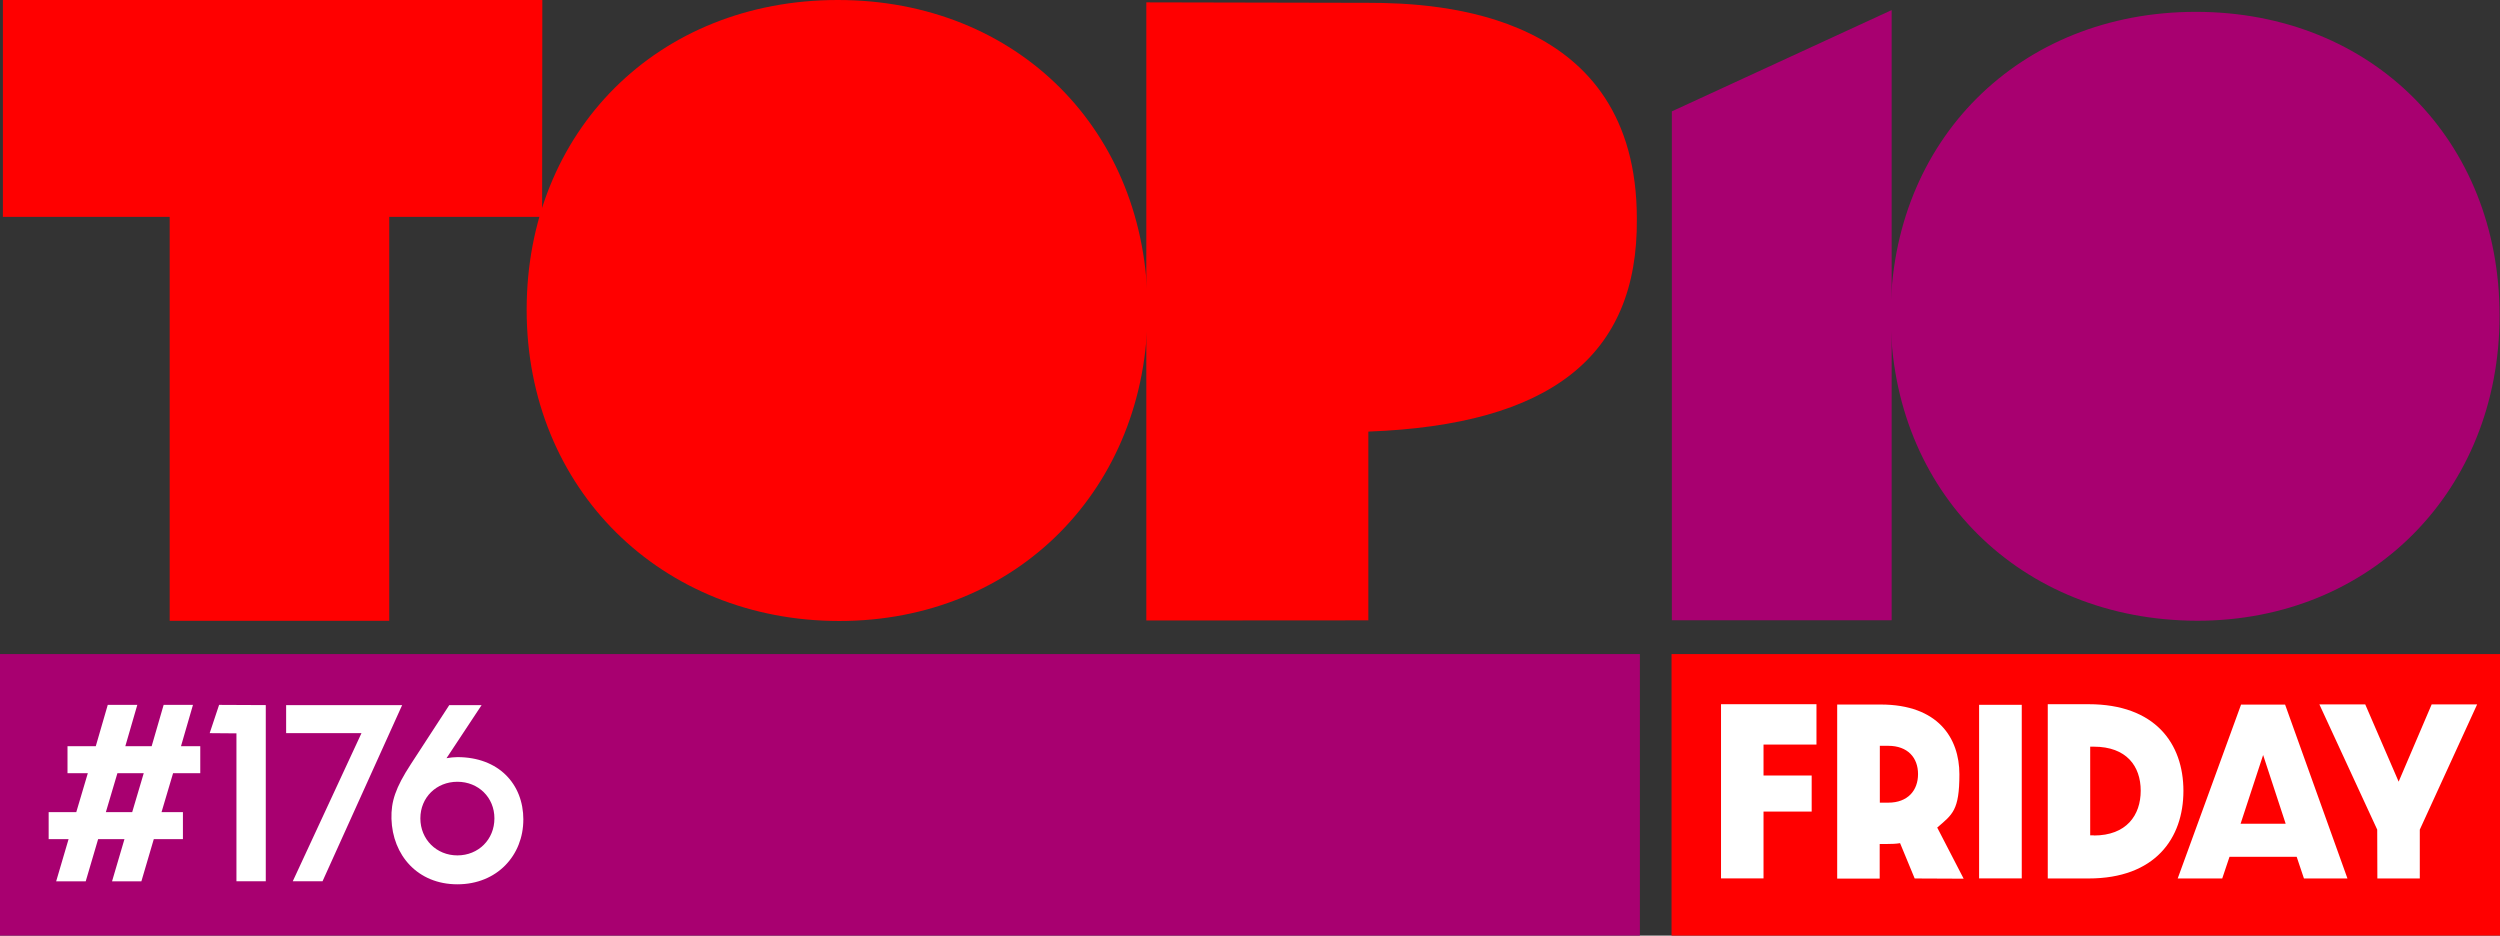 <?xml version="1.0" encoding="UTF-8"?>
<svg id="Calque_1" data-name="Calque 1" xmlns="http://www.w3.org/2000/svg" version="1.1" viewBox="0 0 6988 2615.2">
  <rect x="0" y="0" width="6988" height="2615.2" fill="#333333" stroke="none"/>
  <defs>
    <style>
      .cls-1 {
        fill: #a80070;
      }

      .cls-1, .cls-2, .cls-3 {
        stroke-width: 0px;
      }

      .cls-2 {
        fill: red;
      }

      .cls-4 {
        isolation: isolate;
      }

      .cls-3 {
        fill: #fff;
      }
    </style>
  </defs>
  <rect class="cls-1" y="1828.2" width="4583.8" height="787"/>
  <rect class="cls-2" x="4672.3" y="1828.2" width="2315.7" height="787"/>
  <g>
    <path class="cls-2" d="M1515.3,606.1h-427.3v1129.2H474.3V606.1H8.1V0h1507.8l-.6,606.1h0Z"/>
    <path class="cls-2" d="M1472.1,866.1C1472.1,366.6,1838.7,0,2341.8,0s866.1,366.6,866.1,866.1-366.6,869.7-861.8,869.7-874-367.1-874-869.7h0Z"/>
    <path class="cls-2" d="M3824.8,1206.4v527.6l-620.6.4V6.6l620.6,1.3c201.2,0,750.5,26.9,750.5,603.5,3.6,386.2-244.2,576-750.5,595h0Z"/>
  </g>
  <g>
    <path class="cls-1" d="M5284.8,882.1c0-489.4,359.5-849,853-849s849,359.5,849,849-359.5,853-845.1,853c-493.8-.9-856.9-360.4-856.9-853Z"/>
    <polygon class="cls-1" points="5287.5 28.2 4673.1 311.3 4673.1 1733.8 5287.5 1733.8 5287.5 28.2"/>
  </g>
  <g>
    <path class="cls-3" d="M4810.4,1968.4h267v112.8h-148v86.5h134.6v100.8h-134.6v186.8h-118.8v-486.9h-.2Z"/>
    <path class="cls-3" d="M5351.9,2455.5l-40.8-98.7c-11.3,1.9-23.7,2.3-36.7,2.3h-20.3v96.8h-118.8v-486.6h121.6c160.4,0,220,93.8,220,195s-19.4,112.2-62,148.9l73.9,142.9-136.9-.6h0ZM5278,2243.6c54.7,0,83.3-34.2,83.3-79.9s-28.8-79-83.3-79h-23.5v158.9h23.5Z"/>
    <path class="cls-3" d="M5532,1970.1h119.2v485.2h-119.2v-485.2h0Z"/>
    <path class="cls-3" d="M5723.9,1968.4h114.1c186.1,0,265.1,109.8,265.1,242.3s-79,244.8-265.1,244.8h-114.1v-487.1ZM5852.5,2335.4c91.4,0,131.2-56.6,131.2-125.2s-39.7-123.1-131.2-123.1h-10v247.8h10v.5Z"/>
    <path class="cls-3" d="M6419.7,2395h-187.8l-20.3,60.5h-124.5l177.1-486h123.1l174.3,486h-121.6l-20.3-60.5h0ZM6388.9,2302.5l-63-192.1-63,192.1h126Z"/>
    <path class="cls-3" d="M6644.8,2319l-161.7-350.1h128.2l93.4,216,92.3-216h127.1l-160.3,350.1v136.5h-118.6l-.4-136.5h0Z"/>
  </g>
  <g class="cls-4">
    <g class="cls-4">
      <g class="cls-4">
        <path class="cls-3" d="M483.8,2161.2l-32.3,108.9h59.8v75.4h-81.4l-34.7,117.9h-82l34.7-117.9h-73.6l-34.7,117.9h-82.6l34.7-117.9h-55.7v-75.4h77.2l32.3-108.9h-56.8v-75.4h79l33.5-115.5h82.6l-33.5,115.5h73.6l33.5-115.5h82l-33.5,115.5h53.9v75.4h-76ZM401.8,2161.2h-73.6l-32.3,108.9h73.6l32.3-108.9Z"/>
        <path class="cls-3" d="M660.9,2049.9l-74.8-.6,26.3-79,130.5.6v492.5h-82v-413.5Z"/>
        <path class="cls-3" d="M1010.4,2049.3h-210.6v-78.4h324.3l-222.6,492.5h-83.2l192.1-414.1Z"/>
        <path class="cls-3" d="M1462.8,2291.1c0,99.3-73,180.7-184.3,180.7s-181.3-81.4-184.3-183.1c-1.2-47.9,10.8-86.2,54.5-153.2l107.1-164.6h90.4l-98.1,148.4c10.8-1.8,20.9-3,30.5-3,114.9,0,184.3,74.8,184.3,174.7ZM1382,2287.5c0-58.6-44.9-102.3-103.5-102.3s-103.5,43.7-103.5,102.3,44.9,103.5,103.5,103.5,103.5-44.3,103.5-103.5Z"/>
      </g>
    </g>
  </g>
</svg>